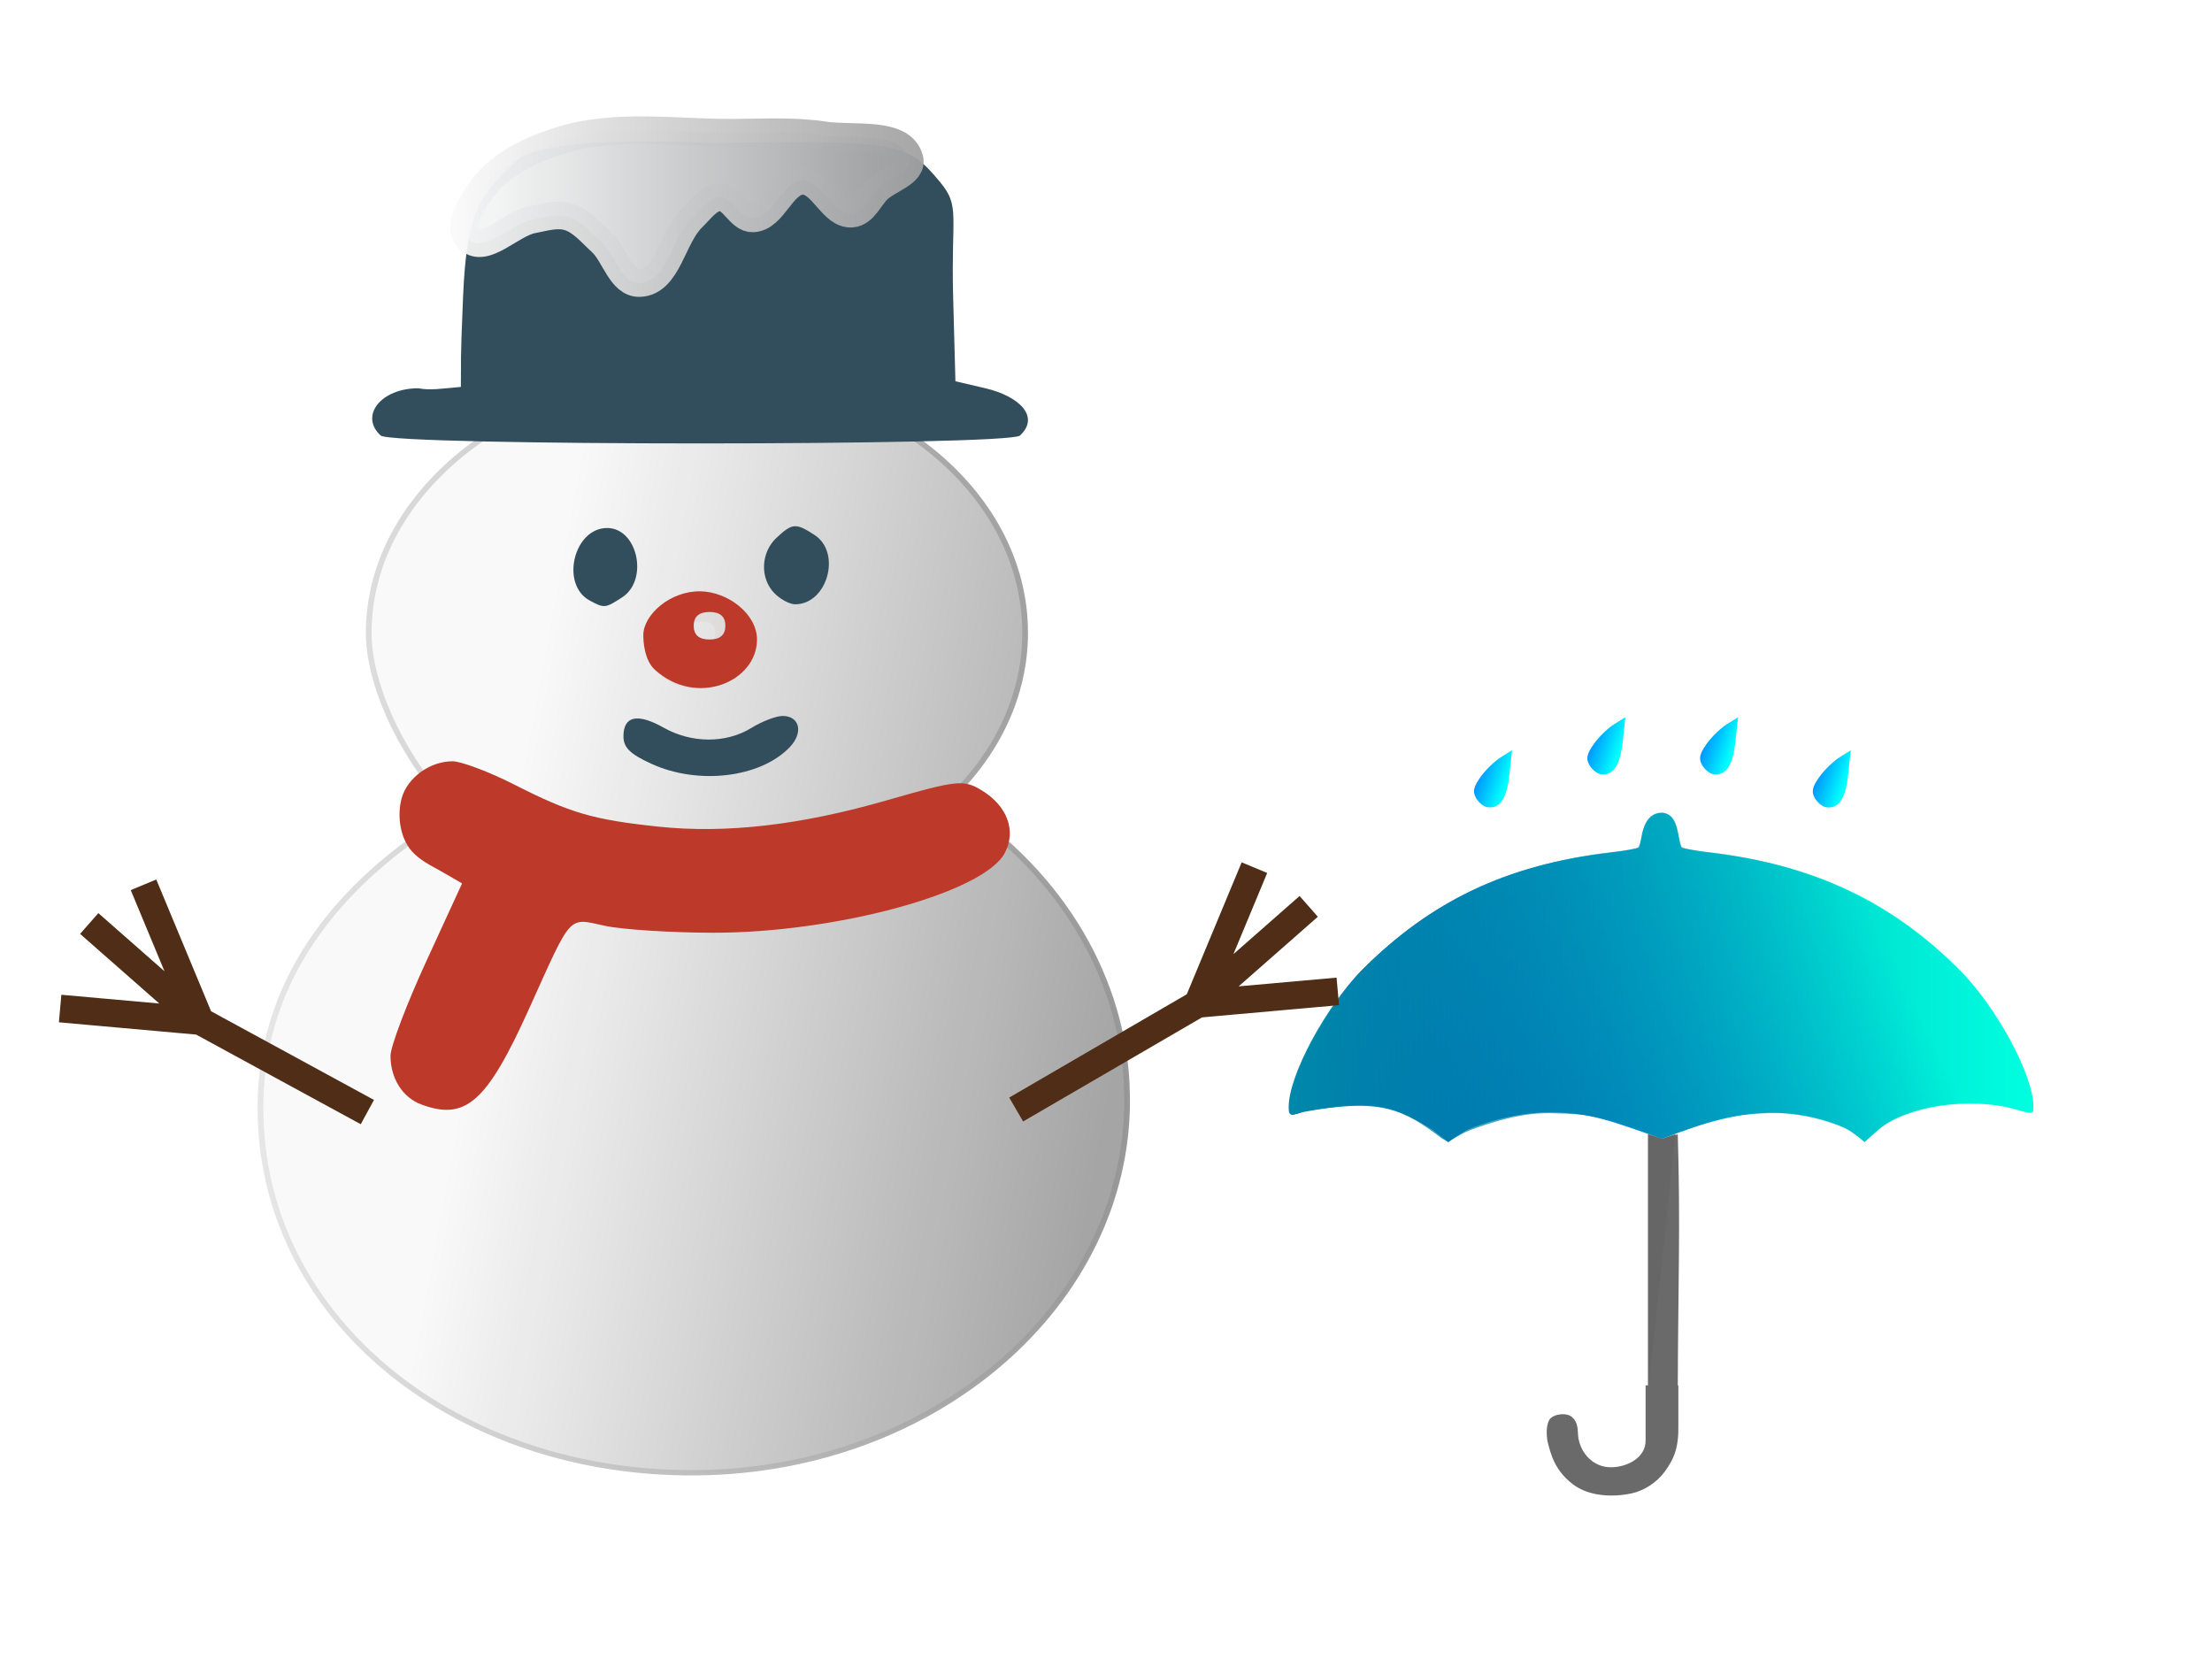 <svg width="80" height="60" enable-background="new" viewBox="0 0 80 60" xmlns="http://www.w3.org/2000/svg" xmlns:xlink="http://www.w3.org/1999/xlink"><defs><linearGradient id="e"><stop stop-color="#e6e6e6" offset="0"/><stop stop-color="#939393" offset="1"/></linearGradient><linearGradient id="o" x1="28.403" x2="32.166" y1="7.993" y2="9.319" gradientTransform="translate(-.99 .228)" gradientUnits="userSpaceOnUse" xlink:href="#a"/><linearGradient id="f"><stop stop-color="#08a" offset="0"/><stop stop-color="#08a" stop-opacity="0" offset="1"/></linearGradient><linearGradient id="b"><stop stop-color="#0015b6" offset="0"/><stop stop-color="#00ffdf" offset="1"/></linearGradient><linearGradient id="v" x1="16.95" x2="36.026" y1="6.005" y2="6.005" gradientUnits="userSpaceOnUse" xlink:href="#c"/><linearGradient id="t" x1="51.162" x2="73.325" y1="32.759" y2="32.759" gradientTransform="matrix(.995 0 0 .941 -32.407 -24.589)" gradientUnits="userSpaceOnUse" xlink:href="#d"/><linearGradient id="d"><stop stop-color="#fff" offset="0"/><stop stop-color="#898789" offset="1"/></linearGradient><linearGradient id="s" x1="8.974" x2="37.147" y1="33.139" y2="33.139" gradientUnits="userSpaceOnUse" xlink:href="#e"/><linearGradient id="c"><stop stop-color="#f9f9f9" offset="0"/><stop stop-color="#a1a1a2" offset="1"/></linearGradient><linearGradient id="h" x1="22.607" x2="67.214" y1="17.34" y2="17.34" gradientUnits="userSpaceOnUse" xlink:href="#f"/><linearGradient id="q" x1="17.903" x2="37.862" y1="26.492" y2="29.941" gradientUnits="userSpaceOnUse" xlink:href="#c"/><linearGradient id="g" x1="22.107" x2="58.052" y1="30.016" y2="14.106" gradientUnits="userSpaceOnUse" xlink:href="#b"/><linearGradient id="m" x1="28.403" x2="32.166" y1="7.993" y2="9.319" gradientTransform="translate(65.948 -11.969)" gradientUnits="userSpaceOnUse" xlink:href="#a"/><linearGradient id="k" x1="28.403" x2="32.166" y1="7.993" y2="9.319" gradientTransform="translate(52.965 -13.869)" gradientUnits="userSpaceOnUse" xlink:href="#a"/><linearGradient id="i" x1="28.403" x2="32.166" y1="7.993" y2="9.319" gradientTransform="translate(59.456 -13.869)" gradientUnits="userSpaceOnUse" xlink:href="#a"/><linearGradient id="a"><stop stop-color="#00f" offset="0"/><stop stop-color="#0ff" offset="1"/></linearGradient><filter id="j" color-interpolation-filters="sRGB"><feComponentTransfer result="component"><feFuncR amplitude="2" exponent="2" offset="-.7" type="gamma"/><feFuncG amplitude="2" exponent="2" offset="-.7" type="gamma"/><feFuncB amplitude="2" exponent="2" offset="-.7" type="gamma"/></feComponentTransfer></filter><filter id="l" color-interpolation-filters="sRGB"><feComponentTransfer result="component"><feFuncR amplitude="2" exponent="2" offset="-.7" type="gamma"/><feFuncG amplitude="2" exponent="2" offset="-.7" type="gamma"/><feFuncB amplitude="2" exponent="2" offset="-.7" type="gamma"/></feComponentTransfer></filter><filter id="n" color-interpolation-filters="sRGB"><feComponentTransfer result="component"><feFuncR amplitude="2" exponent="2" offset="-.7" type="gamma"/><feFuncG amplitude="2" exponent="2" offset="-.7" type="gamma"/><feFuncB amplitude="2" exponent="2" offset="-.7" type="gamma"/></feComponentTransfer></filter><filter id="p" color-interpolation-filters="sRGB"><feComponentTransfer result="component"><feFuncR amplitude="2" exponent="2" offset="-.7" type="gamma"/><feFuncG amplitude="2" exponent="2" offset="-.7" type="gamma"/><feFuncB amplitude="2" exponent="2" offset="-.7" type="gamma"/></feComponentTransfer></filter><filter id="r" x="-.014" y="-.01" width="1.028" height="1.021" color-interpolation-filters="sRGB"><feGaussianBlur stdDeviation=".161"/></filter><filter id="u" x="-.016" y="-.05" width="1.032" height="1.099" color-interpolation-filters="sRGB"><feGaussianBlur stdDeviation=".142"/></filter></defs><g stroke-width="1.729" fill-rule="evenodd"><g fill="url(#g)" transform="matrix(.603 0 0 .554 32.975 25.738)"><path d="M38.542 26.165c-1.699-.05-3.426.37-4.995 1.024-.508.211-1.374.914-1.374.914l-.968-.835c-2.615-1.787-3.767-1.847-7.62-1.194-.836.296-.977.423-.942-.36.08-1.787 2.178-6.472 4.41-8.897 4.06-4.411 8.54-6.81 14.756-7.601.894-.114 1.713-.266 1.785-.34.073-.073.14-.498.216-.969.266-1.02.678-1.265 1.154-1.306.36.021.565.214.694.419.31.532.317 1.32.494 1.839.073.073.868.231 1.761.345 6.216.792 10.848 3.213 14.908 7.625 2.225 2.417 4.453 6.89 4.453 8.945 0 .512-.017.517-1.097.184-2.745-.846-6.567-.209-8.195 1.334l-.84.81s-.72-.697-1.157-.914c-1.212-.6-2.653-.933-3.912-.989-2.417-.106-4.626.66-7.085 1.69-3.122-1.21-4.223-1.658-6.446-1.724z"/><path d="M45.802 27.58l-.814.308-.787-.283v16.36m-.045 0h1.747m-1.89.014v3.582c.026 1.141-1.12 1.779-2.105 1.767-1.042-.012-1.759-.907-1.92-1.875-.08-.49.051-1.06-.465-1.465-.402-.26-1.173-.092-1.318.314-.157.408-.135.848-.088 1.264.219 1.017.488 1.993 1.53 2.867.938.786 2.356.87 3.516.602.77-.18 1.513-.712 1.984-1.401.587-.858.861-1.628.831-3.083v-2.572" fill="#666" opacity=".97"/><path d="M53.7 45.426c0-4.864.006-6.86.012-4.437.007 2.423.007 6.403 0 8.843-.006 2.44-.012.458-.012-4.406z" opacity=".83" paint-order="markers stroke fill"/></g><path d="M59.85 41.095l.273.1.268-.1.288-.07c.1 3.195.011 5.651 0 9.088H59.6v-9.097z" fill="#666" opacity=".97" paint-order="markers fill stroke"/><path d="M38.418 26.216c-1.676-.056-3.374.476-4.93 1.103-.503.203-1.308.768-1.308.768l-.373-.219c-2.325-1.925-3.7-2.674-8.332-1.73-.836.297-.868.188-.868-.328 0-2.076 2.22-6.564 4.452-9 4.06-4.432 8.763-6.854 14.978-7.65.894-.114 1.47-.242 1.542-.316.073-.074.195-.524.27-.997.135-.837.594-1.255 1.108-1.255s.866.418 1 1.255c.1.571.167.923.24.997.072.074.614.202 1.507.316 6.216.796 10.997 3.218 15.057 7.65 2.225 2.429 4.453 6.923 4.453 8.987 0 .515-.017.52-1.097.185-2.745-.85-6.666-.109-8.294 1.441l-.641.664s-.964-.811-1.473-1.015c-1.34-.535-2.819-.924-4.259-.856-2.24.105-2.721.117-6.463 1.673-3.343-1.571-4.31-1.598-6.57-1.673z" fill="url(#h)" transform="matrix(.603 0 0 .554 32.975 25.738)"/></g><g stroke-width="1.59"><path d="M92.036-6.65l-.648.404c-.357.221-.885.734-1.172 1.138-.403.568-.46.843-.252 1.205.148.259.44.494.646.524.726.105 1.123-.486 1.276-1.889z" enable-background="new" fill="url(#i)" filter="url(#j)" transform="matrix(.628 0 0 .63 5.062 30.128)"/><path d="M85.545-6.65l-.648.404c-.357.221-.885.734-1.172 1.138-.403.568-.46.843-.252 1.205.148.259.44.494.646.524.726.105 1.123-.486 1.276-1.889z" enable-background="new" fill="url(#k)" filter="url(#l)" transform="matrix(.628 0 0 .63 5.062 30.128)"/><path d="M98.527-4.751l-.648.404c-.357.222-.885.735-1.172 1.139-.403.567-.46.842-.252 1.205.148.259.44.494.646.524.726.105 1.123-.486 1.276-1.89z" enable-background="new" fill="url(#m)" filter="url(#n)" transform="matrix(.628 0 0 .63 5.062 30.128)"/><path d="M31.589 7.447l-.648.404c-.357.222-.885.734-1.172 1.139-.403.567-.46.842-.252 1.205.148.258.44.493.646.523.726.105 1.123-.486 1.276-1.889z" enable-background="new" fill="url(#o)" filter="url(#p)" transform="matrix(.628 0 0 .63 34.848 22.441)"/></g><g stroke-width=".997"><path d="M23.75 24.306c-.3-.293-.34-.865-.34-1.096 0-.646.802-1.415 1.717-1.396.82.018 1.686.722 1.686 1.536 0 1.34-1.812 2.168-3.062.956zm2.116-1.395c0-.293-.158-.439-.474-.439-.316 0-.474.146-.474.439 0 .292.158.438.474.438.316 0 .474-.146.474-.438z" enable-background="new" fill="#bd392a"/><path transform="matrix(1.149 0 0 1.069 -1.475 -2.033)" d="M23.314 14.548c-5.653 0-10.424 3.923-10.424 8.763 0 1.973 1.268 4.527 2.697 6.075-3.802 2.411-6.248 5.918-6.1 10.344.178 6.903 6.232 12.079 13.735 11.998 7.504-.082 13.54-5.702 13.54-12.607l-.015-.596c-.201-3.805-2.261-7.321-5.604-9.568 1.555-1.58 2.408-3.58 2.408-5.646 0-4.84-4.583-8.763-10.236-8.763z" enable-background="new" fill="url(#q)" filter="url(#r)" opacity=".98" stroke="url(#s)" stroke-linecap="round" stroke-linejoin="round" stroke-width=".18" paint-order="markers stroke fill"/><path d="M16.364 27.533c-.82 0-1.637.596-1.84 1.344-.164.606-.067 1.421.378 1.917.286.317.639.486 1.078.732l.732.423-1.295 2.817c-.712 1.549-1.294 3.087-1.294 3.417 0 .818.436 1.509 1.113 1.761 1.605.599 2.375-.084 3.898-3.46 1.575-3.489 1.392-3.289 2.75-3 .626.135 2.372.246 3.879.25 4.46.009 9.842-1.45 10.583-2.897.413-.804.08-1.694-.843-2.254-.645-.39-.87-.377-3.4.353-3.14.907-5.849 1.22-8.306.959-2.347-.249-3.176-.491-5.19-1.516-.916-.465-1.925-.846-2.243-.846z" enable-background="new" fill="#bd392a"/><path d="M3.227 33.4l4.013 3.528L5.19 32m8.096 8.22L7.24 36.928l-5.065-.453m45.156-3.695l-4.013 3.528 2.05-4.928m-8.617 8.747l6.567-3.82 5.065-.452" enable-background="new" fill="none" stroke="#502d16" stroke-width="1"/><path d="M23.555 27.622c-.77-.353-1.007-.586-1.007-.993 0-.736.508-.845 1.452-.313 1.01.57 2.253.575 3.168.014.39-.24.9-.436 1.132-.437.626-.002.765.607.259 1.133-1.064 1.105-3.309 1.373-5.004.596zm-2.227-5.903c-1.07-.578-.58-2.623.63-2.623 1.104 0 1.51 1.881.542 2.509-.61.395-.645.399-1.172.114zm6.679-.265c-.532-.544-.494-1.478.082-2.01.57-.528.69-.537 1.368-.098.988.64.467 2.509-.699 2.509-.197 0-.535-.18-.75-.401zm-14.24-5.702c-.776-.717.014-1.71 1.361-1.71.43.084.841.012 1.54-.049.015-1.073-.031-.658.08-3.266.132-3.096.588-3.65 1.907-4.894.356-.336.927-.42 1.428-.514 1.823-.341 5.58-.15 5.58-.15 6.784-.098 7.115-.056 8.336 1.416.734.883.393 1.173.473 4.154l.082 3.05 1.084.253c1.212.283 1.992 1.023 1.25 1.71-.41.38-22.712.38-23.12 0z" enable-background="new" fill="#324e5c"/><path transform="matrix(.872 0 0 .865 1.746 2.276)" d="M28.445 2.917c-2.376.016-4.848-.393-7.122.298-1.241.377-2.546.988-3.321 2.03-.436.585-1.085 1.61-.559 2.116.665.64 1.739-.64 2.645-.812.485-.093 1.003-.257 1.477-.117.552.163.945.663 1.37 1.05.58.528.815 1.75 1.596 1.723 1.164-.044 1.339-1.923 2.176-2.732.343-.332.673-.838 1.15-.854.543-.018.827.905 1.37.883.86-.035 1.19-1.543 2.052-1.57.822-.027 1.233 1.44 2.053 1.37.493-.04.722-.678 1.08-1.02.437-.42 1.453-.68 1.304-1.266-.3-1.183-2.317-.807-3.523-.991-1.236-.19-2.498-.116-3.748-.108z" enable-background="new" fill="url(#t)" filter="url(#u)" opacity=".97" stroke="url(#v)" stroke-width="1.152"/></g><path d="M23.679 24.217c-.365-.333-.413-.983-.413-1.245 0-.735.97-1.609 2.075-1.586.99.02 2.037.82 2.037 1.744 0 1.524-2.19 2.463-3.7 1.087zm2.555-1.586c0-.332-.191-.498-.573-.498-.381 0-.572.166-.572.498s.19.498.572.498.573-.166.573-.498z" enable-background="new" fill="#bd392a"/></svg>